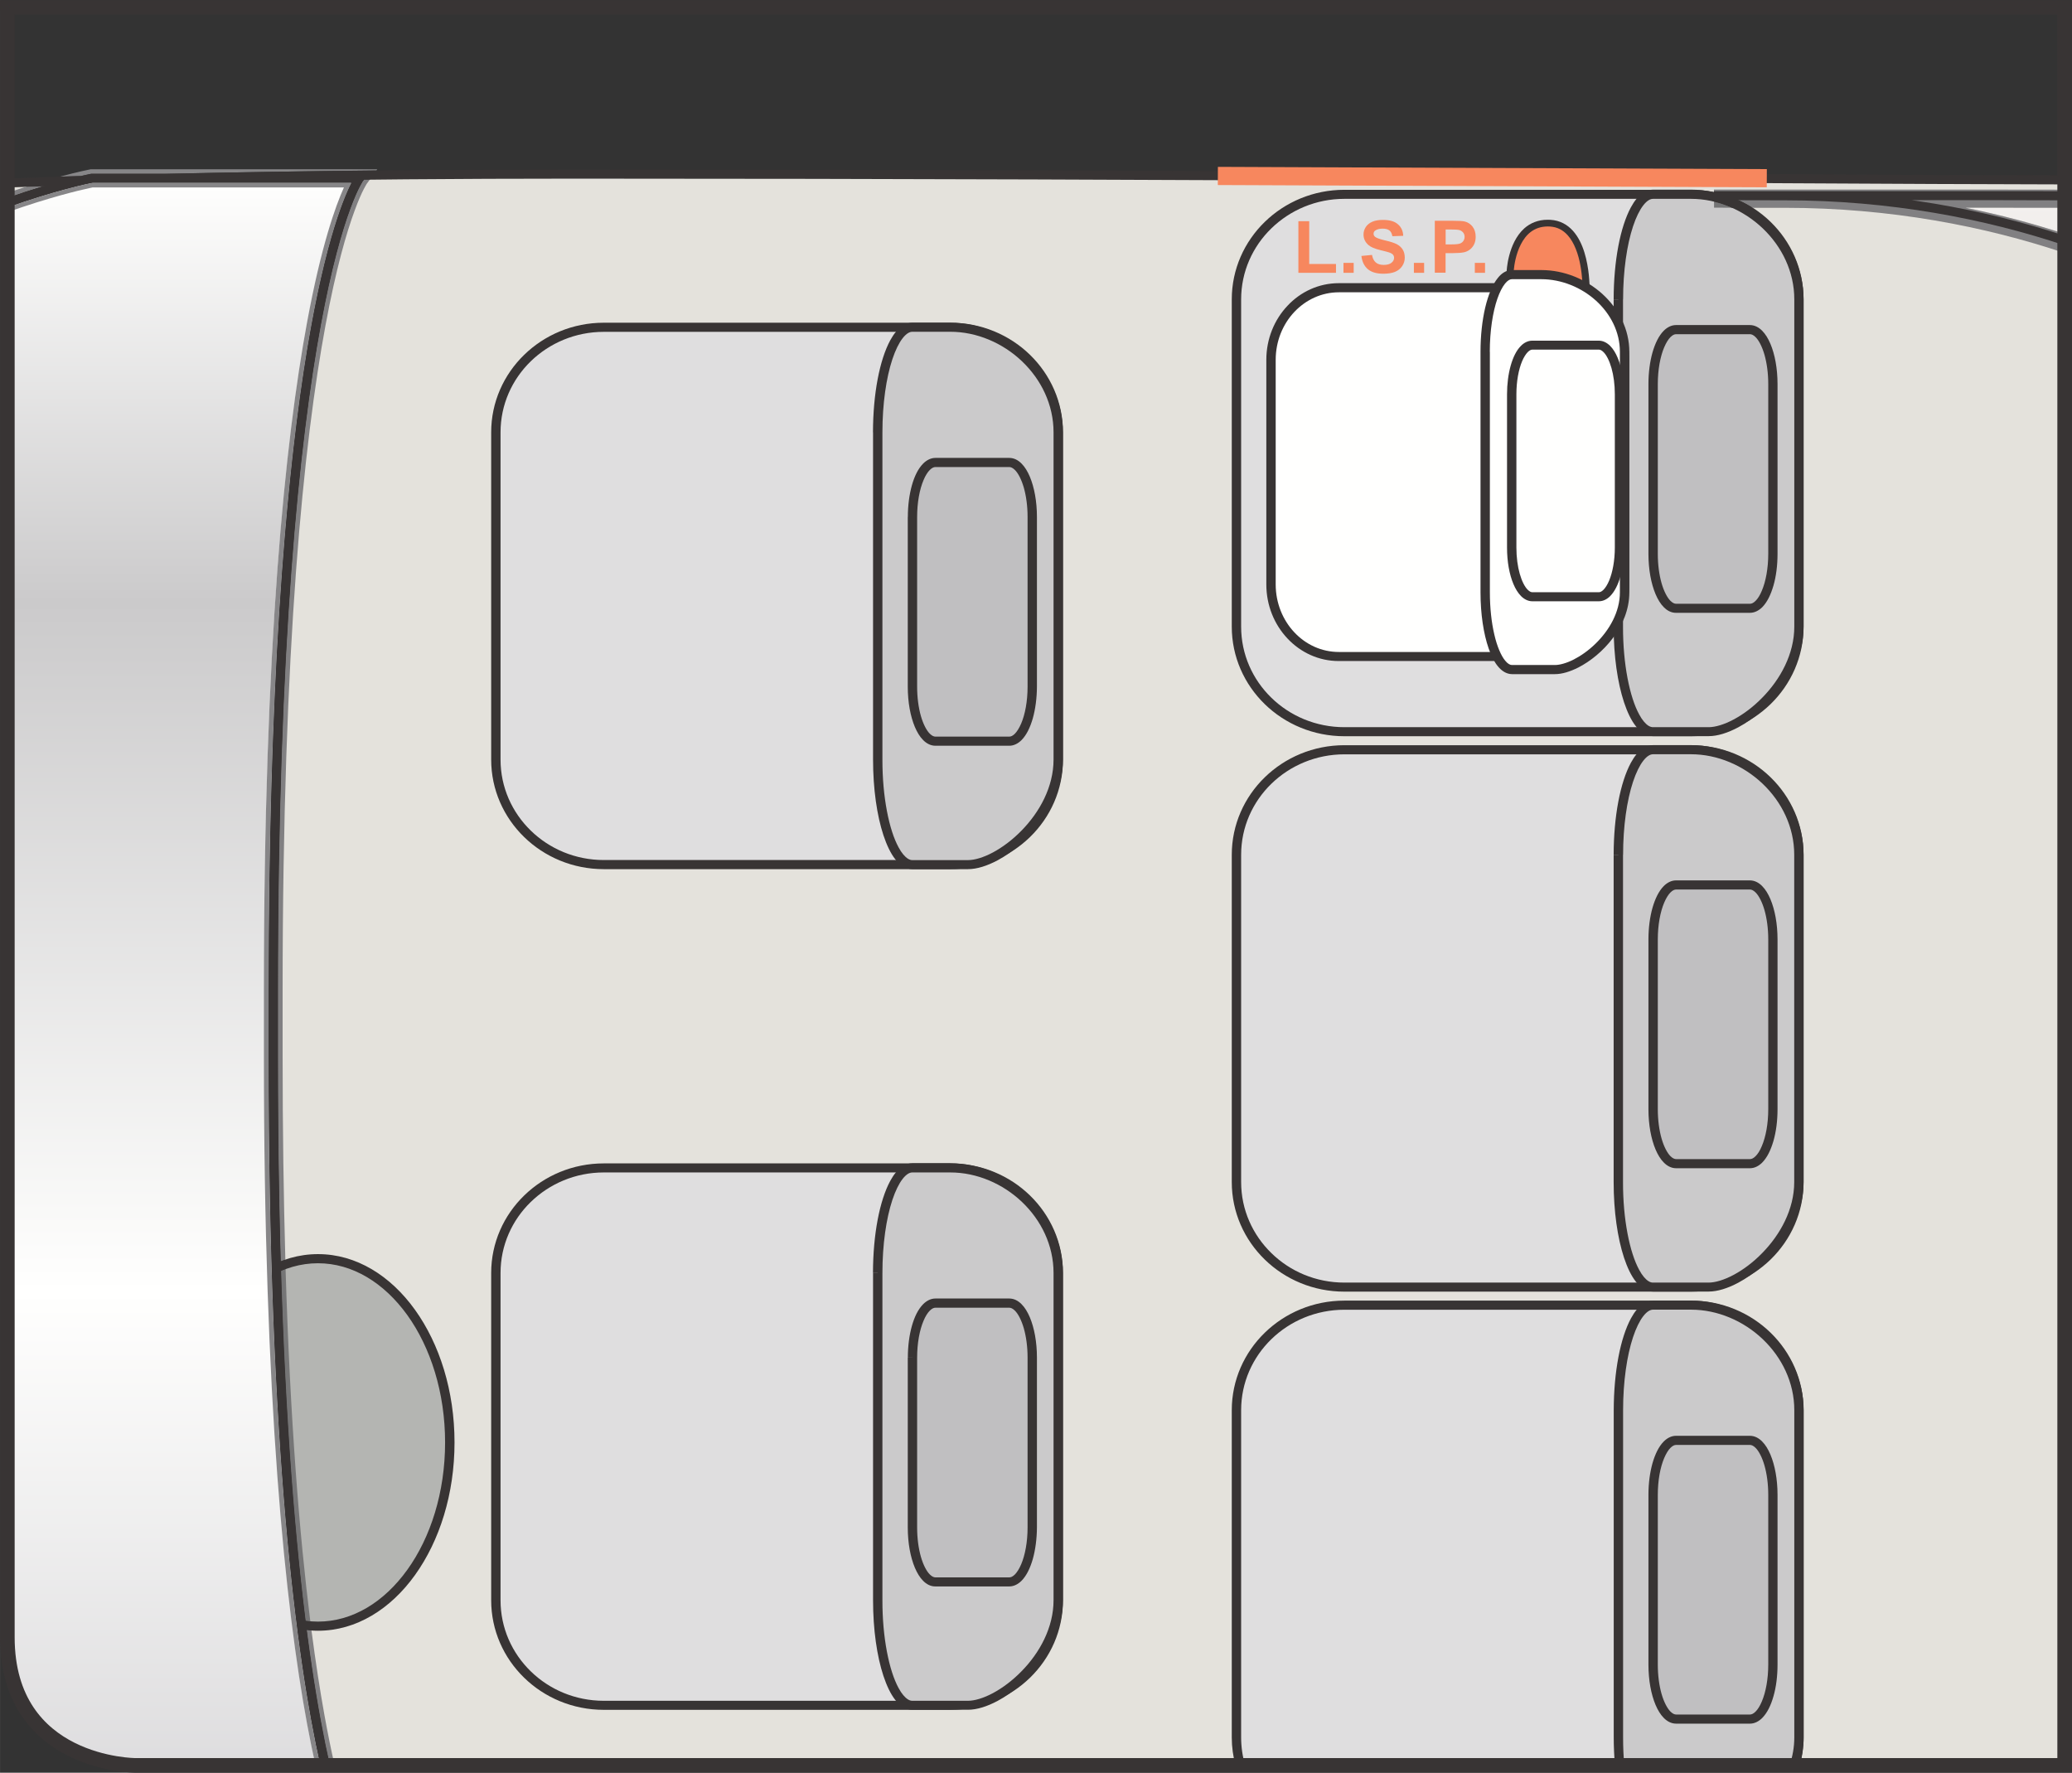 <?xml version="1.0" encoding="UTF-8"?>
<!DOCTYPE svg PUBLIC "-//W3C//DTD SVG 1.1//EN" "http://www.w3.org/Graphics/SVG/1.1/DTD/svg11.dtd">
<!-- Creator: CorelDRAW 2017 -->
<svg xmlns="http://www.w3.org/2000/svg" xml:space="preserve" width="32.337mm" height="27.663mm" version="1.1" style="shape-rendering:geometricPrecision; text-rendering:geometricPrecision; image-rendering:optimizeQuality; fill-rule:evenodd; clip-rule:evenodd"
viewBox="0 0 265.64 227.25"
 xmlns:xlink="http://www.w3.org/1999/xlink">
 <rect x="0" y="0" width="265.64" height="227.25" fill="#333333" stroke="none"/>
 <defs>
  <style type="text/css">
   <![CDATA[
    .str0 {stroke:#383434;stroke-width:1.87;stroke-miterlimit:4}
    .fil14 {fill:none;fill-rule:nonzero}
    .fil5 {fill:#FFFFFE;fill-rule:nonzero}
    .fil2 {fill:#DFDEDF;fill-rule:nonzero}
    .fil3 {fill:#CBCACB;fill-rule:nonzero}
    .fil4 {fill:#C0BFC1;fill-rule:nonzero}
    .fil9 {fill:#878688;fill-rule:nonzero}
    .fil13 {fill:#747475;fill-rule:nonzero}
    .fil1 {fill:#383434;fill-rule:nonzero}
    .fil6 {fill:#F7875E;fill-rule:nonzero}
    .fil10 {fill:#818082;fill-rule:nonzero}
    .fil0 {fill:#E4E2DC;fill-rule:nonzero}
    .fil11 {fill:#757576;fill-rule:nonzero}
    .fil7 {fill:#B4B5B2;fill-rule:nonzero}
    .fil12 {fill:url(#id0)}
    .fil8 {fill:url(#id1)}
   ]]>
  </style>
  <linearGradient id="id0" gradientUnits="userSpaceOnUse" x1="282.15" y1="25.46" x2="282.15" y2="236.21">
   <stop offset="0" style="stop-opacity:1; stop-color:#F4F1EF"/>
   <stop offset="0.251" style="stop-opacity:1; stop-color:#C2C0C0"/>
   <stop offset="0.659" style="stop-opacity:1; stop-color:#F4F1EF"/>
   <stop offset="1" style="stop-opacity:1; stop-color:#CECCCC"/>
  </linearGradient>
  <linearGradient id="id1" gradientUnits="userSpaceOnUse" x1="-11.34" y1="22.87" x2="-11.34" y2="239.43">
   <stop offset="0" style="stop-opacity:1; stop-color:#FFFFFE"/>
   <stop offset="0.251" style="stop-opacity:1; stop-color:#CBCACB"/>
   <stop offset="0.659" style="stop-opacity:1; stop-color:#FFFFFE"/>
   <stop offset="1" style="stop-opacity:1; stop-color:#D7D6D8"/>
  </linearGradient>
 </defs>
 <g id="Слой_x0020_1">
  <path class="fil0" d="M0.94 23.45c18.46,-0.64 42.44,-1.13 72.69,-1.13 83.08,0 149.81,0.66 191.07,0.74l0 203.25 -247.33 0 0 0c0,0 -16.43,0 -16.43,-16.43l0 -186.43z"/>
  <path class="fil1" d="M0.94 24.03c18.46,-0.64 42.44,-1.13 72.69,-1.13 83.08,0 149.81,0.66 191.07,0.74l0 -1.16c-41.25,-0.08 -107.99,-0.74 -191.07,-0.74 -30.24,0 -54.22,0.49 -72.69,1.13l0 1.16z"/>
  <path class="fil2" d="M158.52 180.78c0,-7.44 6.2,-13.47 13.84,-13.47l44.43 0c7.64,0 13.84,6.03 13.84,13.47l0 41.95c0,1.24 -0.17,2.44 -0.5,3.59l-71.12 0c-0.32,-1.14 -0.5,-2.34 -0.5,-3.59l0 -41.95z"/>
  <path class="fil1" d="M158.52 180.78l0.6 0c0,-3.56 1.48,-6.78 3.88,-9.11 2.4,-2.33 5.71,-3.77 9.36,-3.77l44.43 0c3.66,0 6.97,1.44 9.36,3.77 2.4,2.33 3.88,5.55 3.88,9.11l0 41.95c0,1.25 -0.18,2.45 -0.52,3.59l1.24 0c0.31,-1.15 0.48,-2.35 0.48,-3.59l0 -41.95c0,-7.76 -6.46,-14.05 -14.44,-14.05l-44.43 0c-7.97,0 -14.44,6.29 -14.44,14.05l0.6 0zm1.12 45.53c-0.34,-1.14 -0.52,-2.34 -0.52,-3.59l0 -41.95 -0.6 0 -0.6 0 0 41.95c0,1.24 0.17,2.44 0.48,3.59l1.24 0z"/>
  <path class="fil3" d="M207.49 180.78c0,-7.44 1.99,-13.47 4.44,-13.47l4.86 0c7.16,0 13.84,6.03 13.84,13.47l0 41.95c0,1.24 -0.21,2.44 -0.58,3.59l-22.4 0c-0.1,-1.14 -0.16,-2.34 -0.16,-3.59l0 -41.95z"/>
  <path class="fil1" d="M207.49 180.78l0.6 0c-0,-3.67 0.49,-6.99 1.27,-9.35 0.39,-1.18 0.85,-2.11 1.32,-2.71 0.23,-0.3 0.47,-0.52 0.68,-0.65 0.21,-0.13 0.4,-0.18 0.58,-0.18l4.86 0c3.41,-0 6.73,1.44 9.19,3.78 2.46,2.34 4.05,5.56 4.05,9.11l0 41.95c0,1.24 -0.22,2.44 -0.61,3.59l1.26 0c0.35,-1.14 0.55,-2.34 0.55,-3.59l0 -41.95c-0.02,-7.79 -6.94,-14.04 -14.44,-14.05l-4.86 0c-0.44,-0 -0.85,0.14 -1.22,0.37 -0.64,0.4 -1.16,1.06 -1.62,1.9 -1.36,2.52 -2.2,6.84 -2.21,11.79l0.6 0zm0.76 45.53c-0.11,-1.14 -0.16,-2.34 -0.16,-3.59l0 -41.95 -0.6 0 -0.6 0 0 41.95c0,1.24 0.06,2.44 0.16,3.59l1.2 0z"/>
  <path class="fil4" d="M211.94 191.63c0,-3.86 1.32,-6.99 2.95,-6.99l9.46 0c1.63,0 2.95,3.13 2.95,6.99l0 21.76c0,3.86 -1.32,6.99 -2.95,6.99l-9.46 0c-1.63,0 -2.95,-3.13 -2.95,-6.99l0 -21.76z"/>
  <path class="fil1" d="M211.94 191.63l0.6 0c-0,-1.87 0.32,-3.55 0.82,-4.72 0.25,-0.58 0.53,-1.04 0.81,-1.31 0.28,-0.28 0.52,-0.37 0.72,-0.37l9.46 0c0.2,0 0.43,0.09 0.72,0.37 0.42,0.41 0.85,1.23 1.15,2.28 0.3,1.06 0.48,2.35 0.48,3.75l0 21.76c0,1.86 -0.32,3.55 -0.82,4.72 -0.24,0.58 -0.53,1.04 -0.81,1.31 -0.28,0.28 -0.52,0.37 -0.72,0.37l-9.46 0c-0.2,-0 -0.43,-0.09 -0.72,-0.37 -0.42,-0.42 -0.85,-1.23 -1.15,-2.28 -0.3,-1.06 -0.48,-2.35 -0.48,-3.75l0 -21.76 -0.6 0 -0.6 0 0 21.76c0,2 0.34,3.8 0.91,5.16 0.29,0.68 0.63,1.25 1.06,1.68 0.42,0.43 0.96,0.73 1.58,0.73l9.46 0c0.61,0 1.15,-0.3 1.58,-0.73 0.64,-0.65 1.11,-1.61 1.44,-2.78 0.34,-1.17 0.52,-2.57 0.52,-4.06l0 -21.76c-0,-2 -0.34,-3.8 -0.91,-5.16 -0.29,-0.68 -0.63,-1.25 -1.06,-1.68 -0.42,-0.43 -0.96,-0.73 -1.58,-0.73l-9.46 0c-0.61,0 -1.15,0.3 -1.58,0.73 -0.64,0.65 -1.1,1.61 -1.44,2.78 -0.33,1.18 -0.52,2.57 -0.52,4.06l0.6 0z"/>
  <path class="fil2" d="M158.52 109.58c0,-7.44 6.2,-13.47 13.84,-13.47l44.43 0c7.64,0 13.84,6.03 13.84,13.47l0 41.95c0,7.44 -6.2,13.47 -13.84,13.47l-44.43 0c-7.64,0 -13.84,-6.03 -13.84,-13.47l0 -41.95z"/>
  <path class="fil1" d="M158.52 109.58l0.6 0c0,-3.56 1.48,-6.78 3.88,-9.11 2.4,-2.33 5.71,-3.77 9.36,-3.77l44.43 0c3.66,0 6.97,1.44 9.36,3.77 2.4,2.33 3.88,5.55 3.88,9.11l0 41.95c0,3.56 -1.48,6.78 -3.88,9.11 -2.4,2.33 -5.71,3.78 -9.36,3.78l-44.43 0c-3.66,0 -6.97,-1.44 -9.36,-3.78 -2.4,-2.33 -3.88,-5.55 -3.88,-9.11l0 -41.95 -0.6 0 -0.6 0 0 41.95c0,7.76 6.46,14.05 14.44,14.05l44.43 0c7.97,0 14.44,-6.29 14.44,-14.05l0 -41.95c0,-7.76 -6.46,-14.05 -14.44,-14.05l-44.43 0c-7.97,0 -14.44,6.29 -14.44,14.05l0.6 0z"/>
  <path class="fil3" d="M207.49 109.58c0,-7.44 1.99,-13.47 4.44,-13.47l4.86 0c7.16,0 13.84,6.03 13.84,13.47l0 41.95c0,7.44 -7.57,13.47 -11.57,13.47l-7.13 0c-2.45,0 -4.44,-6.03 -4.44,-13.47l0 -41.95z"/>
  <path class="fil1" d="M207.49 109.58l0.6 0c-0,-3.67 0.49,-6.99 1.27,-9.35 0.39,-1.18 0.85,-2.11 1.32,-2.71 0.23,-0.3 0.47,-0.52 0.68,-0.65 0.21,-0.13 0.4,-0.18 0.57,-0.18l4.86 0c3.41,-0 6.73,1.44 9.19,3.78 2.46,2.34 4.05,5.56 4.05,9.11l0 41.95c0,3.52 -1.8,6.76 -4.12,9.12 -1.15,1.18 -2.43,2.13 -3.65,2.78 -1.21,0.65 -2.36,0.99 -3.21,0.99l-7.13 0c-0.18,-0 -0.36,-0.05 -0.57,-0.18 -0.37,-0.23 -0.81,-0.72 -1.2,-1.46 -1.21,-2.21 -2.08,-6.44 -2.07,-11.25l0 -41.95 -0.6 0 -0.6 0 0 41.95c0,3.77 0.5,7.18 1.33,9.7 0.42,1.26 0.91,2.3 1.51,3.06 0.3,0.38 0.62,0.7 0.99,0.92 0.36,0.23 0.78,0.37 1.22,0.36l7.13 0c1.15,-0 2.45,-0.42 3.79,-1.13 2,-1.07 4.07,-2.83 5.67,-5.06 1.59,-2.22 2.71,-4.93 2.71,-7.86l0 -41.95c-0.02,-7.79 -6.94,-14.04 -14.44,-14.05l-4.86 0c-0.44,-0 -0.85,0.14 -1.22,0.36 -0.64,0.4 -1.16,1.06 -1.62,1.9 -1.36,2.52 -2.2,6.84 -2.21,11.79l0.6 0z"/>
  <path class="fil4" d="M211.94 120.43c0,-3.86 1.32,-6.99 2.95,-6.99l9.46 0c1.63,0 2.95,3.13 2.95,6.99l0 21.76c0,3.86 -1.32,6.99 -2.95,6.99l-9.46 0c-1.63,0 -2.95,-3.13 -2.95,-6.99l0 -21.76z"/>
  <path class="fil1" d="M211.94 120.43l0.6 0c-0,-1.86 0.32,-3.55 0.82,-4.72 0.25,-0.58 0.53,-1.04 0.81,-1.31 0.28,-0.28 0.52,-0.37 0.72,-0.37l9.46 0c0.2,0 0.43,0.09 0.72,0.37 0.42,0.41 0.85,1.23 1.15,2.28 0.3,1.06 0.48,2.35 0.48,3.75l0 21.76c0,1.87 -0.32,3.55 -0.82,4.72 -0.24,0.59 -0.53,1.04 -0.81,1.31 -0.28,0.28 -0.52,0.37 -0.72,0.37l-9.46 0c-0.2,0 -0.43,-0.09 -0.72,-0.37 -0.42,-0.41 -0.85,-1.23 -1.15,-2.28 -0.3,-1.06 -0.48,-2.35 -0.48,-3.75l0 -21.76 -0.6 0 -0.6 0 0 21.76c0,2 0.34,3.8 0.91,5.16 0.29,0.68 0.63,1.25 1.06,1.68 0.42,0.43 0.96,0.73 1.58,0.73l9.46 0c0.61,0 1.15,-0.3 1.58,-0.73 0.64,-0.65 1.1,-1.61 1.44,-2.78 0.34,-1.18 0.52,-2.57 0.52,-4.06l0 -21.76c-0,-2 -0.34,-3.8 -0.91,-5.16 -0.29,-0.68 -0.63,-1.25 -1.06,-1.68 -0.42,-0.43 -0.96,-0.73 -1.58,-0.73l-9.46 0c-0.61,0 -1.15,0.3 -1.58,0.73 -0.64,0.65 -1.1,1.61 -1.44,2.78 -0.33,1.17 -0.52,2.57 -0.52,4.06l0.6 0z"/>
  <path class="fil2" d="M158.52 38.38c0,-7.44 6.2,-13.47 13.84,-13.47l44.43 0c7.64,0 13.84,6.03 13.84,13.47l0 41.95c0,7.44 -6.2,13.47 -13.84,13.47l-44.43 0c-7.64,0 -13.84,-6.03 -13.84,-13.47l0 -41.95z"/>
  <path class="fil1" d="M158.52 38.38l0.6 0c0,-3.56 1.48,-6.78 3.88,-9.11 2.4,-2.33 5.71,-3.78 9.36,-3.78l44.43 0c3.66,0 6.97,1.44 9.36,3.78 2.4,2.34 3.88,5.55 3.88,9.11l0 41.95c0,3.56 -1.48,6.78 -3.88,9.12 -2.4,2.33 -5.71,3.77 -9.36,3.77l-44.43 0c-3.66,0 -6.97,-1.44 -9.36,-3.77 -2.4,-2.33 -3.88,-5.55 -3.88,-9.12l0 -41.95 -0.6 0 -0.6 0 0 41.95c0,7.76 6.46,14.05 14.44,14.05l44.43 0c7.97,0 14.44,-6.29 14.44,-14.05l0 -41.95c0,-7.76 -6.46,-14.05 -14.44,-14.05l-44.43 0c-7.97,0 -14.44,6.29 -14.44,14.05l0.6 0z"/>
  <path class="fil3" d="M207.49 38.38c0,-7.44 1.99,-13.47 4.44,-13.47l4.86 0c7.16,0 13.84,6.03 13.84,13.47l0 41.95c0,7.44 -7.57,13.47 -11.57,13.47l-7.13 0c-2.45,0 -4.44,-6.03 -4.44,-13.47l0 -41.95z"/>
  <path class="fil1" d="M207.49 38.38l0.6 0c-0,-3.67 0.49,-6.99 1.27,-9.35 0.39,-1.18 0.85,-2.11 1.32,-2.71 0.23,-0.3 0.47,-0.52 0.68,-0.65 0.21,-0.13 0.4,-0.18 0.58,-0.18l4.86 0c3.41,-0 6.73,1.44 9.19,3.78 2.46,2.34 4.05,5.56 4.05,9.11l0 41.95c0,3.52 -1.8,6.77 -4.12,9.12 -1.15,1.18 -2.43,2.13 -3.65,2.78 -1.21,0.65 -2.36,0.99 -3.21,0.99l-7.13 0c-0.18,0 -0.36,-0.05 -0.58,-0.18 -0.37,-0.23 -0.81,-0.72 -1.2,-1.46 -1.21,-2.21 -2.08,-6.44 -2.07,-11.25l0 -41.95 -0.6 0 -0.6 0 0 41.95c0,3.77 0.5,7.19 1.33,9.7 0.42,1.26 0.91,2.3 1.51,3.06 0.3,0.38 0.62,0.7 0.99,0.92 0.36,0.23 0.78,0.37 1.22,0.36l7.13 0c1.15,-0 2.45,-0.42 3.79,-1.13 2,-1.07 4.07,-2.83 5.67,-5.06 1.59,-2.23 2.71,-4.93 2.71,-7.87l0 -41.95c-0.02,-7.79 -6.94,-14.04 -14.44,-14.05l-4.86 0c-0.44,-0 -0.85,0.14 -1.22,0.37 -0.64,0.4 -1.16,1.05 -1.62,1.9 -1.36,2.52 -2.2,6.84 -2.21,11.79l0.6 0z"/>
  <path class="fil4" d="M211.94 49.24c0,-3.86 1.32,-6.99 2.95,-6.99l9.46 0c1.63,0 2.95,3.13 2.95,6.99l0 21.76c0,3.86 -1.32,6.99 -2.95,6.99l-9.46 0c-1.63,0 -2.95,-3.13 -2.95,-6.99l0 -21.76z"/>
  <path class="fil1" d="M211.94 49.24l0.6 0c-0,-1.87 0.32,-3.55 0.82,-4.72 0.25,-0.58 0.53,-1.04 0.81,-1.31 0.28,-0.28 0.52,-0.37 0.72,-0.37l9.46 0c0.2,0 0.43,0.09 0.72,0.37 0.42,0.41 0.85,1.23 1.15,2.28 0.3,1.06 0.48,2.35 0.48,3.75l0 21.76c0,1.86 -0.32,3.55 -0.82,4.72 -0.24,0.59 -0.53,1.04 -0.81,1.31 -0.28,0.28 -0.52,0.37 -0.72,0.37l-9.46 0c-0.2,0 -0.43,-0.09 -0.72,-0.37 -0.42,-0.41 -0.85,-1.23 -1.15,-2.28 -0.3,-1.06 -0.48,-2.35 -0.48,-3.75l0 -21.76 -0.6 0 -0.6 0 0 21.76c0,2 0.34,3.8 0.91,5.16 0.29,0.68 0.63,1.25 1.06,1.68 0.42,0.43 0.96,0.73 1.58,0.72l9.46 0c0.61,0 1.15,-0.3 1.58,-0.72 0.64,-0.65 1.1,-1.61 1.44,-2.78 0.34,-1.18 0.52,-2.57 0.52,-4.06l0 -21.76c-0,-2 -0.34,-3.81 -0.91,-5.16 -0.29,-0.68 -0.63,-1.25 -1.06,-1.68 -0.42,-0.43 -0.96,-0.73 -1.58,-0.73l-9.46 0c-0.61,-0 -1.15,0.3 -1.58,0.73 -0.64,0.65 -1.1,1.61 -1.44,2.78 -0.33,1.17 -0.52,2.57 -0.52,4.06l0.6 0z"/>
  <path class="fil5" d="M162.95 46.13c0,-5.11 3.89,-9.24 8.7,-9.24l27.93 0c4.8,0 8.7,4.14 8.7,9.24l0 28.79c0,5.11 -3.89,9.24 -8.7,9.24l-27.93 0c-4.8,0 -8.7,-4.14 -8.7,-9.24l0 -28.79z"/>
  <path class="fil1" d="M162.95 46.13l0.6 0c0,-2.41 0.92,-4.58 2.39,-6.14 1.47,-1.56 3.49,-2.52 5.71,-2.52l27.93 0c2.22,0 4.24,0.95 5.71,2.52 1.47,1.56 2.39,3.74 2.39,6.14l0 28.79c0,2.41 -0.92,4.58 -2.39,6.14 -1.47,1.56 -3.49,2.52 -5.71,2.52l-27.93 0c-2.22,0 -4.24,-0.95 -5.71,-2.52 -1.47,-1.56 -2.39,-3.74 -2.39,-6.14l0 -28.79 -0.6 0 -0.6 0 0 28.79c0,2.7 1.03,5.15 2.71,6.93 1.67,1.78 4.01,2.9 6.59,2.89l27.93 0c2.58,0 4.92,-1.11 6.59,-2.89 1.68,-1.78 2.7,-4.23 2.7,-6.93l0 -28.79c0,-2.7 -1.03,-5.15 -2.7,-6.93 -1.67,-1.78 -4.01,-2.9 -6.59,-2.9l-27.93 0c-2.58,-0 -4.92,1.11 -6.59,2.9 -1.68,1.78 -2.71,4.23 -2.71,6.93l0.6 0z"/>
  <path class="fil6" d="M203.36 37.34c0,0 0.25,-8.43 -4.61,-8.73 -4.87,-0.3 -5.13,6.22 -5.13,6.22l9.74 2.51z"/>
  <path class="fil1" d="M203.8 37.36c0,-0 0,-0.08 0,-0.22 -0,-0.68 -0.05,-2.77 -0.67,-4.78 -0.31,-1 -0.77,-1.99 -1.47,-2.77 -0.7,-0.78 -1.66,-1.34 -2.89,-1.41 -0.12,-0.01 -0.23,-0.01 -0.35,-0.01 -1.25,-0 -2.24,0.44 -2.98,1.09 -1.1,0.98 -1.65,2.37 -1.95,3.5 -0.3,1.14 -0.33,2.04 -0.33,2.06l0.9 0.03c0,0 0,-0.08 0.02,-0.25 0.05,-0.57 0.25,-2.02 0.9,-3.27 0.32,-0.63 0.75,-1.21 1.3,-1.62 0.56,-0.41 1.24,-0.67 2.14,-0.68l0.29 0.01c0.98,0.06 1.69,0.47 2.27,1.11 0.87,0.96 1.38,2.46 1.63,3.85 0.26,1.39 0.29,2.65 0.29,3.12 0,0.13 -0,0.2 -0,0.2l0.9 0.03z"/>
  <path class="fil5" d="M190.4 45.11c0,-5.47 1.54,-9.9 3.43,-9.9l3.76 0c5.53,0 10.69,4.43 10.69,9.9l0 30.83c0,5.47 -5.85,9.9 -8.94,9.9l-5.51 0c-1.9,0 -3.43,-4.43 -3.43,-9.9l0 -30.83z"/>
  <path class="fil1" d="M190.4 45.11l0.6 0c-0,-2.68 0.38,-5.11 0.97,-6.81 0.29,-0.85 0.65,-1.53 0.99,-1.95 0.35,-0.43 0.65,-0.56 0.87,-0.56l3.76 0c2.6,-0 5.14,1.05 7.01,2.74 1.88,1.7 3.08,4.02 3.08,6.57l0 30.83c0,2.53 -1.36,4.87 -3.13,6.59 -0.88,0.86 -1.86,1.55 -2.78,2.02 -0.92,0.47 -1.8,0.71 -2.42,0.71l-5.51 0c-0.22,0 -0.52,-0.13 -0.87,-0.56 -0.52,-0.63 -1.04,-1.82 -1.39,-3.35 -0.36,-1.53 -0.57,-3.4 -0.57,-5.41l0 -30.83 -0.6 0 -0.6 0 0 30.83c0,2.79 0.39,5.31 1.04,7.19 0.33,0.94 0.71,1.72 1.19,2.3 0.47,0.57 1.07,0.99 1.8,1l5.51 0c0.92,-0 1.93,-0.32 2.98,-0.84 1.56,-0.8 3.18,-2.1 4.43,-3.76 1.25,-1.65 2.13,-3.68 2.13,-5.88l0 -30.83c0,-2.92 -1.38,-5.54 -3.46,-7.43 -2.09,-1.89 -4.9,-3.06 -7.83,-3.06l-3.76 0c-0.73,0 -1.34,0.42 -1.8,1 -0.71,0.87 -1.24,2.19 -1.63,3.82 -0.38,1.63 -0.6,3.57 -0.6,5.66l0.6 0z"/>
  <path class="fil5" d="M193.81 50.55c0,-3.49 1.19,-6.31 2.65,-6.31l8.52 0c1.46,0 2.65,2.82 2.65,6.31l0 19.64c0,3.49 -1.19,6.31 -2.65,6.31l-8.52 0c-1.47,0 -2.65,-2.82 -2.65,-6.31l0 -19.64z"/>
  <path class="fil1" d="M193.81 50.55l0.6 0c-0,-1.68 0.29,-3.19 0.73,-4.24 0.22,-0.52 0.48,-0.92 0.72,-1.17 0.25,-0.25 0.44,-0.32 0.6,-0.32l8.52 0c0.16,0 0.35,0.07 0.6,0.32 0.37,0.36 0.75,1.09 1.02,2.04 0.27,0.95 0.43,2.11 0.43,3.37l0 19.64c0,1.68 -0.29,3.19 -0.73,4.24 -0.22,0.52 -0.48,0.93 -0.72,1.17 -0.25,0.25 -0.44,0.32 -0.6,0.32l-8.52 0c-0.16,0 -0.35,-0.07 -0.6,-0.32 -0.37,-0.36 -0.75,-1.09 -1.02,-2.04 -0.27,-0.95 -0.43,-2.11 -0.43,-3.37l0 -19.64 -0.6 0 -0.6 0 0 19.64c0,1.81 0.3,3.45 0.82,4.68 0.26,0.62 0.58,1.14 0.97,1.54 0.39,0.39 0.89,0.67 1.46,0.67l8.52 0c0.57,0 1.08,-0.28 1.46,-0.67 0.58,-0.59 1.01,-1.47 1.31,-2.53 0.3,-1.07 0.47,-2.33 0.47,-3.68l0 -19.64c-0,-1.81 -0.3,-3.44 -0.82,-4.68 -0.26,-0.62 -0.57,-1.14 -0.97,-1.54 -0.39,-0.39 -0.89,-0.67 -1.46,-0.67l-8.52 0c-0.57,-0 -1.08,0.28 -1.46,0.67 -0.59,0.59 -1.01,1.47 -1.31,2.53 -0.3,1.07 -0.47,2.33 -0.47,3.68l0.6 0z"/>
  <path class="fil2" d="M63.57 55.42c0,-7.44 6.2,-13.47 13.84,-13.47l44.43 0c7.65,0 13.84,6.03 13.84,13.47l0 41.95c0,7.44 -6.2,13.47 -13.84,13.47l-44.43 0c-7.64,0 -13.84,-6.03 -13.84,-13.47l0 -41.95z"/>
  <path class="fil1" d="M63.57 55.42l0.6 0c0,-3.56 1.48,-6.78 3.88,-9.11 2.4,-2.33 5.71,-3.77 9.36,-3.77l44.43 0c3.66,0 6.97,1.44 9.36,3.77 2.4,2.33 3.88,5.55 3.88,9.11l0 41.95c-0,3.56 -1.48,6.78 -3.88,9.11 -2.4,2.33 -5.71,3.77 -9.36,3.77l-44.43 0c-3.66,0 -6.97,-1.44 -9.36,-3.77 -2.4,-2.33 -3.88,-5.55 -3.88,-9.11l0 -41.95 -0.6 0 -0.6 0 0 41.95c0,7.76 6.46,14.05 14.44,14.05l44.43 0c7.98,0 14.44,-6.29 14.44,-14.05l0 -41.95c-0,-7.76 -6.46,-14.05 -14.44,-14.05l-44.43 0c-7.97,0 -14.44,6.29 -14.44,14.05l0.6 0z"/>
  <path class="fil3" d="M112.53 55.42c0,-7.44 1.99,-13.47 4.44,-13.47l4.86 0c7.16,0 13.84,6.03 13.84,13.47l0 41.95c0,7.44 -7.57,13.47 -11.57,13.47l-7.13 0c-2.45,0 -4.44,-6.03 -4.44,-13.47l0 -41.95z"/>
  <path class="fil1" d="M112.53 55.42l0.6 0c-0,-3.67 0.49,-6.99 1.27,-9.35 0.39,-1.18 0.85,-2.11 1.32,-2.71 0.23,-0.3 0.47,-0.52 0.68,-0.65 0.21,-0.13 0.39,-0.18 0.57,-0.18l4.86 0c3.41,-0 6.73,1.44 9.19,3.78 2.46,2.34 4.05,5.56 4.05,9.11l0 41.95c0,3.52 -1.8,6.76 -4.12,9.12 -1.15,1.18 -2.43,2.13 -3.64,2.78 -1.21,0.65 -2.36,0.99 -3.21,0.99l-7.13 0c-0.18,-0 -0.36,-0.05 -0.57,-0.18 -0.37,-0.23 -0.81,-0.72 -1.2,-1.46 -1.21,-2.21 -2.08,-6.44 -2.07,-11.25l0 -41.95 -0.6 0 -0.6 0 0 41.95c0,3.77 0.5,7.19 1.33,9.7 0.42,1.26 0.91,2.3 1.5,3.06 0.3,0.38 0.62,0.69 0.99,0.92 0.37,0.23 0.78,0.37 1.22,0.37l7.13 0c1.15,-0 2.45,-0.42 3.79,-1.13 2,-1.07 4.07,-2.83 5.67,-5.06 1.6,-2.22 2.71,-4.93 2.71,-7.86l0 -41.95c-0.02,-7.79 -6.93,-14.04 -14.44,-14.05l-4.86 0c-0.43,-0 -0.85,0.14 -1.22,0.36 -0.64,0.4 -1.16,1.06 -1.62,1.9 -1.36,2.52 -2.2,6.84 -2.21,11.79l0.6 0z"/>
  <path class="fil4" d="M116.98 66.27c0,-3.86 1.32,-6.99 2.95,-6.99l9.46 0c1.63,0 2.95,3.13 2.95,6.99l0 21.76c0,3.86 -1.32,6.99 -2.95,6.99l-9.46 0c-1.63,0 -2.95,-3.13 -2.95,-6.99l0 -21.76z"/>
  <path class="fil1" d="M116.98 66.27l0.6 0c-0,-1.86 0.32,-3.55 0.82,-4.72 0.24,-0.58 0.53,-1.04 0.81,-1.31 0.28,-0.28 0.52,-0.37 0.72,-0.37l9.46 0c0.2,0 0.43,0.09 0.72,0.37 0.42,0.41 0.85,1.23 1.15,2.28 0.3,1.06 0.48,2.35 0.48,3.75l0 21.76c0,1.87 -0.32,3.55 -0.82,4.72 -0.25,0.58 -0.54,1.04 -0.81,1.31 -0.28,0.28 -0.52,0.37 -0.72,0.37l-9.46 0c-0.2,0 -0.43,-0.09 -0.72,-0.37 -0.42,-0.41 -0.85,-1.23 -1.15,-2.28 -0.3,-1.06 -0.48,-2.35 -0.48,-3.75l0 -21.76 -0.6 0 -0.6 0 0 21.76c0,2 0.34,3.8 0.91,5.16 0.29,0.68 0.63,1.25 1.06,1.68 0.42,0.43 0.96,0.73 1.58,0.73l9.46 0c0.61,0 1.15,-0.3 1.58,-0.73 0.64,-0.65 1.1,-1.61 1.44,-2.78 0.33,-1.17 0.52,-2.57 0.53,-4.06l0 -21.76c-0,-2 -0.34,-3.8 -0.91,-5.16 -0.29,-0.68 -0.63,-1.25 -1.06,-1.68 -0.42,-0.43 -0.96,-0.73 -1.58,-0.73l-9.46 0c-0.61,0 -1.15,0.3 -1.58,0.73 -0.64,0.65 -1.11,1.61 -1.44,2.78 -0.33,1.18 -0.52,2.57 -0.52,4.06l0.6 0z"/>
  <path class="fil2" d="M63.57 163.19c0,-7.44 6.2,-13.47 13.84,-13.47l44.43 0c7.65,0 13.84,6.03 13.84,13.47l0 41.95c0,7.44 -6.2,13.47 -13.84,13.47l-44.43 0c-7.64,0 -13.84,-6.03 -13.84,-13.47l0 -41.95z"/>
  <path class="fil1" d="M63.57 163.19l0.6 0c0,-3.56 1.48,-6.78 3.88,-9.11 2.4,-2.33 5.71,-3.78 9.36,-3.78l44.43 0c3.66,0 6.97,1.44 9.36,3.78 2.4,2.33 3.88,5.55 3.88,9.11l0 41.95c-0,3.56 -1.48,6.78 -3.88,9.12 -2.4,2.33 -5.71,3.77 -9.36,3.77l-44.43 0c-3.66,0 -6.97,-1.44 -9.36,-3.77 -2.4,-2.33 -3.88,-5.55 -3.88,-9.12l0 -41.95 -0.6 0 -0.6 0 0 41.95c0,7.76 6.46,14.05 14.44,14.05l44.43 0c7.98,0 14.44,-6.29 14.44,-14.05l0 -41.95c-0,-7.76 -6.46,-14.05 -14.44,-14.05l-44.43 0c-7.97,0 -14.44,6.29 -14.44,14.05l0.6 0z"/>
  <path class="fil3" d="M112.53 163.19c0,-7.44 1.99,-13.47 4.44,-13.47l4.86 0c7.16,0 13.84,6.03 13.84,13.47l0 41.95c0,7.44 -7.57,13.47 -11.57,13.47l-7.13 0c-2.45,0 -4.44,-6.03 -4.44,-13.47l0 -41.95z"/>
  <path class="fil1" d="M112.53 163.19l0.6 0c-0,-3.67 0.49,-6.99 1.27,-9.35 0.39,-1.18 0.85,-2.11 1.32,-2.71 0.23,-0.3 0.47,-0.52 0.68,-0.65 0.21,-0.13 0.39,-0.18 0.57,-0.18l4.86 0c3.41,-0 6.73,1.44 9.19,3.78 2.46,2.34 4.05,5.56 4.05,9.11l0 41.95c0,3.52 -1.8,6.77 -4.12,9.12 -1.15,1.18 -2.43,2.13 -3.64,2.78 -1.21,0.65 -2.36,0.99 -3.21,0.99l-7.13 0c-0.18,-0 -0.36,-0.05 -0.57,-0.18 -0.37,-0.23 -0.81,-0.72 -1.2,-1.46 -1.21,-2.21 -2.08,-6.44 -2.07,-11.25l0 -41.95 -0.6 0 -0.6 0 0 41.95c0,3.77 0.5,7.19 1.33,9.7 0.42,1.26 0.91,2.3 1.5,3.06 0.3,0.38 0.62,0.7 0.99,0.92 0.37,0.23 0.78,0.37 1.22,0.36l7.13 0c1.15,-0 2.45,-0.42 3.79,-1.13 2,-1.07 4.07,-2.83 5.67,-5.06 1.6,-2.23 2.71,-4.93 2.71,-7.87l0 -41.95c-0.02,-7.79 -6.93,-14.04 -14.44,-14.05l-4.86 0c-0.43,-0 -0.85,0.14 -1.22,0.37 -0.64,0.4 -1.16,1.05 -1.62,1.9 -1.36,2.52 -2.2,6.84 -2.21,11.79l0.6 0z"/>
  <path class="fil4" d="M116.98 174.04c0,-3.86 1.32,-6.99 2.95,-6.99l9.46 0c1.63,0 2.95,3.13 2.95,6.99l0 21.77c0,3.86 -1.32,6.99 -2.95,6.99l-9.46 0c-1.63,0 -2.95,-3.13 -2.95,-6.99l0 -21.77z"/>
  <path class="fil1" d="M116.98 174.04l0.6 0c-0,-1.86 0.32,-3.55 0.82,-4.72 0.24,-0.58 0.53,-1.04 0.81,-1.31 0.28,-0.28 0.52,-0.37 0.72,-0.37l9.46 0c0.2,0 0.43,0.09 0.72,0.37 0.42,0.41 0.85,1.23 1.15,2.28 0.3,1.06 0.48,2.35 0.48,3.75l0 21.77c0,1.86 -0.32,3.55 -0.82,4.72 -0.25,0.59 -0.54,1.04 -0.81,1.31 -0.28,0.28 -0.52,0.37 -0.72,0.37l-9.46 0c-0.2,0 -0.43,-0.09 -0.72,-0.37 -0.42,-0.41 -0.85,-1.23 -1.15,-2.28 -0.3,-1.06 -0.48,-2.35 -0.48,-3.75l0 -21.77 -0.6 0 -0.6 0 0 21.77c0,1.99 0.34,3.8 0.91,5.16 0.29,0.68 0.63,1.25 1.06,1.68 0.42,0.43 0.96,0.73 1.58,0.72l9.46 0c0.61,0 1.15,-0.3 1.58,-0.73 0.64,-0.65 1.1,-1.61 1.44,-2.78 0.33,-1.18 0.52,-2.57 0.53,-4.06l0 -21.77c-0,-2 -0.34,-3.8 -0.91,-5.16 -0.29,-0.68 -0.63,-1.25 -1.06,-1.68 -0.42,-0.43 -0.96,-0.73 -1.58,-0.73l-9.46 0c-0.61,-0 -1.15,0.3 -1.58,0.73 -0.64,0.65 -1.11,1.61 -1.44,2.78 -0.33,1.17 -0.52,2.57 -0.52,4.06l0.6 0z"/>
  <path class="fil7" d="M23.87 184.91c0,-13.01 7.57,-23.55 16.89,-23.55 9.33,0 16.9,10.55 16.9,23.55 0,13.01 -7.56,23.55 -16.9,23.55 -9.33,0 -16.89,-10.55 -16.89,-23.55z"/>
  <path class="fil1" d="M23.87 184.91l0.6 0c-0,-6.39 1.86,-12.17 4.84,-16.32 2.98,-4.15 7.03,-6.65 11.45,-6.65 4.42,-0 8.47,2.5 11.46,6.65 2.98,4.15 4.84,9.93 4.84,16.32 0,6.4 -1.86,12.18 -4.84,16.32 -2.98,4.15 -7.04,6.65 -11.46,6.65 -4.42,0 -8.47,-2.5 -11.45,-6.65 -2.98,-4.15 -4.84,-9.93 -4.84,-16.32l-0.6 0 -0.6 0c0,6.62 1.92,12.61 5.06,16.99 3.13,4.37 7.53,7.15 12.44,7.15 4.91,-0 9.31,-2.78 12.44,-7.15 3.14,-4.38 5.06,-10.37 5.06,-16.99 -0,-6.61 -1.92,-12.61 -5.06,-16.99 -3.13,-4.37 -7.53,-7.15 -12.44,-7.15 -4.91,0 -9.3,2.78 -12.44,7.15 -3.14,4.38 -5.05,10.38 -5.06,16.99l0.6 0z"/>
  <path class="fil5" d="M11.75 22.87c0,0 -4.26,0.8 -10.81,3.12l0 183.9c0,16.43 16.43,16.43 16.43,16.43l0 0 24.31 0c-3.08,-13.62 -6.65,-40.33 -6.65,-90.98l0 -8.37c0,-88.99 11.02,-104.1 11.02,-104.1l-34.3 0z"/>
  <path class="fil1" d="M11.75 22.87l-0.11 -0.57c-0.02,0 -4.22,0.79 -10.7,3.07l0 1.24c3.07,-1.09 5.64,-1.85 7.51,-2.35 1.09,-0.29 1.95,-0.49 2.53,-0.63 0.29,-0.07 0.51,-0.11 0.66,-0.14 0.15,-0.03 0.22,-0.04 0.22,-0.04l-0.11 -0.57 0 0.58 0 -0.58zm30.54 203.44c-3.07,-13.52 -6.67,-40.21 -6.66,-90.98l0 -8.37c0,-44.47 2.75,-70.47 5.5,-85.32 1.37,-7.43 2.74,-12.07 3.76,-14.84 0.51,-1.38 0.93,-2.3 1.22,-2.86 0.14,-0.28 0.26,-0.48 0.33,-0.6l0.08 -0.13 0.02 -0.02 0 -0 0.67 -0.92 -35.52 0 -0.06 0.01 0.11 0.57 0 0.58 34.3 0 0 -0.58 -0.49 -0.34c-0.14,0.22 -11.12,15.4 -11.13,104.44l0 8.37c0.01,50.52 3.55,77.26 6.63,90.98l1.23 0z"/>
  <path class="fil5" d="M11.75 22.87c0,0 -4.26,0.8 -10.81,3.12l0 183.9c0,16.43 16.43,16.43 16.43,16.43l0 0 24.31 0c-3.08,-13.62 -6.65,-40.33 -6.65,-90.98l0 -8.37c0,-88.99 11.02,-104.1 11.02,-104.1l-34.3 0z"/>
  <path class="fil1" d="M11.75 22.87l-0.11 -0.57c-0.02,0 -4.22,0.79 -10.7,3.07l0 1.24c3.07,-1.09 5.64,-1.85 7.51,-2.35 1.09,-0.29 1.95,-0.49 2.53,-0.63 0.29,-0.07 0.51,-0.11 0.66,-0.14 0.15,-0.03 0.22,-0.04 0.22,-0.04l-0.11 -0.57 0 0.58 0 -0.58zm30.54 203.44c-3.07,-13.52 -6.67,-40.21 -6.66,-90.98l0 -8.37c0,-44.47 2.75,-70.47 5.5,-85.32 1.37,-7.43 2.74,-12.07 3.76,-14.84 0.51,-1.38 0.93,-2.3 1.22,-2.86 0.14,-0.28 0.26,-0.48 0.33,-0.6l0.08 -0.13 0.02 -0.02 0 -0 0.67 -0.92 -35.52 0 -0.06 0.01 0.11 0.57 0 0.58 34.3 0 0 -0.58 -0.49 -0.34c-0.14,0.22 -11.12,15.4 -11.13,104.44l0 8.37c0.01,50.52 3.55,77.26 6.63,90.98l1.23 0z"/>
  <path class="fil8" d="M17.36 226.31l0.01 0 23.09 0c-0.36,-1.6 -0.72,-3.38 -1.09,-5.35l0 0c-2.77,-15 -5.53,-41.09 -5.53,-85.63l0 0 0 -8.37c0,-44.54 2.76,-70.63 5.53,-85.63l0 0c1.83,-9.85 3.65,-14.92 4.73,-17.31l0 0 -32.22 0 -0.01 0c-0.08,0.02 -0.2,0.04 -0.37,0.08l0 0c-0.32,0.07 -0.81,0.18 -1.44,0.33l0 0c-1.25,0.31 -3.09,0.8 -5.36,1.51l0 0c-1.15,0.36 -2.4,0.78 -3.76,1.27l0 182.66c0,16.17 15.92,16.42 16.42,16.43z"/>
  <path class="fil9" d="M7.7 22.64c2.4,-0.65 3.8,-0.91 3.82,-0.92l0.11 -0.02 36.73 0 -0.11 0.15c-9.84,0.1 -18.85,0.25 -27.07,0.43l-9.5 0 -0.06 0.01c-0.01,0 -0.44,0.08 -1.24,0.27 -0.91,0.03 -1.81,0.05 -2.7,0.08z"/>
  <path class="fil10" d="M42.29 226.31c-0.98,-4.32 -2.02,-9.98 -2.97,-17.35 0.2,0.02 0.4,0.04 0.61,0.06 0.54,4.13 1.1,7.72 1.66,10.83 0.44,2.44 0.88,4.58 1.31,6.47l-0.61 0zm-41.35 -201.57l0 0.62c1.69,-0.59 3.22,-1.08 4.57,-1.49 -0.74,0.02 -1.47,0.05 -2.19,0.07 -0.75,0.24 -1.54,0.51 -2.37,0.8zm35.05 136.93c-0.23,-7.93 -0.36,-16.64 -0.36,-26.22l0 -0.13 0 -8.37c0,-44.47 2.75,-70.47 5.5,-85.32 1.37,-7.43 2.74,-12.07 3.76,-14.83 0.51,-1.39 0.93,-2.3 1.22,-2.86 0.14,-0.28 0.26,-0.47 0.33,-0.59l0.08 -0.13 0.02 -0.02 0 -0 0.13 -0.17c0.25,-0 0.49,-0.01 0.74,-0.01l-0.37 0.51 -0.01 0.01 -0.07 0.11c-0.06,0.11 -0.17,0.29 -0.31,0.56 -0.28,0.54 -0.69,1.43 -1.19,2.8 -1.01,2.73 -2.37,7.34 -3.74,14.74 -2.74,14.8 -5.49,40.77 -5.49,85.21l0 8.37c0,9.54 0.13,18.22 0.35,26.13 -0.2,0.07 -0.4,0.14 -0.59,0.22z"/>
  <path class="fil1" d="M3.31 23.95c1.69,-0.55 3.17,-0.98 4.39,-1.3 0.89,-0.03 1.79,-0.05 2.7,-0.08 -1.05,0.24 -2.73,0.66 -4.9,1.31 -0.74,0.02 -1.47,0.05 -2.19,0.07zm43.35 -0.91l0.54 -0.75 -26.02 0c8.22,-0.19 17.23,-0.34 27.07,-0.43l-0.86 1.17c-0.25,0 -0.49,0.01 -0.74,0.01z"/>
  <path class="fil11" d="M39.78 207.84c-0.2,-0.02 -0.41,-0.04 -0.61,-0.07 -1.37,-10.96 -2.56,-25.54 -3.15,-44.85 0.2,-0.09 0.39,-0.16 0.59,-0.24 0.59,19.48 1.79,34.16 3.17,45.15z"/>
  <path class="fil1" d="M39.93 209.02c-0.2,-0.01 -0.41,-0.03 -0.61,-0.06 -0.05,-0.39 -0.1,-0.79 -0.15,-1.19 0.2,0.03 0.41,0.05 0.61,0.07 0.05,0.4 0.1,0.79 0.15,1.18zm-3.91 -46.09c-0.01,-0.41 -0.03,-0.83 -0.04,-1.25 0.2,-0.08 0.39,-0.15 0.59,-0.22 0.01,0.41 0.02,0.82 0.04,1.23 -0.2,0.07 -0.4,0.15 -0.59,0.24z"/>
  <path class="fil1" d="M0.94 25.36c6.48,-2.27 10.68,-3.06 10.7,-3.07l0.06 -0.01 35.52 0 -0.54 0.75 -0.13 0.17 -0 0 -0.02 0.02 -0.08 0.13c-0.07,0.12 -0.18,0.31 -0.33,0.59 -0.29,0.56 -0.71,1.48 -1.22,2.86 -1.02,2.77 -2.39,7.41 -3.76,14.83 -2.75,14.85 -5.5,40.85 -5.5,85.32l0 8.37 0 0.13c-0,50.69 3.6,77.34 6.66,90.85l-1.23 0c-3.09,-13.72 -6.62,-40.46 -6.63,-90.98l0 -8.37c0.01,-77.79 8.39,-99.2 10.61,-103.52l-33.23 0c-0.02,0 -0.04,0.01 -0.06,0.01l0 -0.59 0 0.59c-0.03,0.01 -0.07,0.01 -0.11,0.02 -0.15,0.03 -0.37,0.08 -0.66,0.14 -0.58,0.13 -1.44,0.33 -2.53,0.63 -1.88,0.5 -4.45,1.26 -7.51,2.35l0 -1.24zm10.81 -2.49l0 0.58 0 -0.58z"/>
  <path class="fil9" d="M0.94 26.6c3.07,-1.09 5.64,-1.85 7.51,-2.35 1.09,-0.29 1.95,-0.5 2.53,-0.63 0.29,-0.06 0.51,-0.11 0.66,-0.14 0.04,-0.01 0.08,-0.02 0.11,-0.02l0 0.57 0 -0.57c0.02,-0 0.04,-0.01 0.06,-0.01l33.23 0c-2.21,4.32 -10.59,25.72 -10.61,103.52l0 8.37c0.01,50.52 3.55,77.26 6.63,90.98l-0.61 0c-0.36,-1.6 -0.72,-3.38 -1.09,-5.35 -2.77,-15 -5.53,-41.09 -5.53,-85.63l0 -8.37c0,-44.54 2.76,-70.63 5.53,-85.63 1.82,-9.85 3.65,-14.92 4.73,-17.31l-32.22 0 -0.01 0c-0.08,0.02 -0.2,0.04 -0.37,0.08 -0.33,0.07 -0.81,0.18 -1.44,0.33 -1.26,0.31 -3.09,0.8 -5.36,1.51 -1.15,0.36 -2.4,0.78 -3.76,1.26l0 -0.62zm10.81 -3.15l0 -0.58 0 0.58z"/>
  <path class="fil12" d="M264.7 29.97l0 -3.33c-2.73,0 -5.47,-0.01 -8.22,-0.01l-0.13 0 -0 0 -4.34 0c4.49,0.91 8.73,2.05 12.69,3.35z"/>
  <path class="fil10" d="M264.7 32.44l0 -2.46c-3.96,-1.3 -8.2,-2.44 -12.7,-3.35l4.34 0 -0 0c2.8,0.01 5.58,0.01 8.35,0.01l0 -2.33c-2.77,-0 -5.55,-0.01 -8.35,-0.01l-36.6 0 -0 0.33c1.8,0.36 3.48,1.06 4.97,2.01 1.38,0 2.75,0 4.13,0 13.49,0 25.67,2.37 35.84,5.79z"/>
  <path class="fil1" d="M224.73 26.64c-0.07,0 -0.14,0 -0.21,0 -1.45,-0.93 -3.07,-1.61 -4.76,-1.98l0 -0.03c1.8,0.37 3.48,1.06 4.97,2.01z"/>
  <path class="fil13" d="M222.04 26.63c-0.76,-0 -1.53,-0 -2.29,-0.01l0 -0.78c0,0 0,0 0,0l0 0.78 0 -0.78c0.78,0.19 1.55,0.45 2.29,0.78z"/>
  <path class="fil1" d="M224.52 26.64c-0.82,-0 -1.65,-0 -2.48,-0 -0.74,-0.33 -1.5,-0.59 -2.29,-0.78l0 -0.39 0 0.39c-0,0 -0,0 -0,0l0 -1.19c1.69,0.37 3.31,1.05 4.76,1.98z"/>
  <path class="fil1" d="M219.75 25.08l-0 0.58c3.05,0.01 6.08,0.02 9.1,0.02 13.47,-0 25.65,2.36 35.84,5.77l0 -1.23c-10.23,-3.38 -22.39,-5.7 -35.84,-5.71 -3.02,0 -6.05,-0.01 -9.1,-0.01l-0 1.16 0 -0.58zm44.94 -0.57c-2.77,-0 -5.55,-0.01 -8.35,-0.01l-36.6 0 -0 1.16 0 -0.58 0 0.58 36.59 0 -0 0c2.8,0.01 5.58,0.01 8.35,0.02l0 -1.16z"/>
  <polygon class="fil6" points="156.13,23.72 226.51,24.01 226.52,21.68 156.14,21.39 "/>
  <path class="fil6" d="M166.46 34.97l0 -6.61 1.39 0 0 5.48 3.43 0 0 1.13 -4.82 0zm5.78 0l0 -1.27 1.31 0 0 1.27 -1.31 0zm2.31 -2.16l1.35 -0.13c0.08,0.44 0.24,0.76 0.49,0.97 0.25,0.21 0.58,0.31 1,0.31 0.44,0 0.78,-0.09 1,-0.27 0.23,-0.18 0.34,-0.4 0.34,-0.64 0,-0.16 -0.05,-0.29 -0.14,-0.4 -0.09,-0.11 -0.26,-0.21 -0.5,-0.29 -0.16,-0.06 -0.53,-0.15 -1.1,-0.29 -0.74,-0.18 -1.26,-0.4 -1.55,-0.66 -0.42,-0.37 -0.63,-0.82 -0.63,-1.35 0,-0.34 0.1,-0.66 0.29,-0.96 0.2,-0.3 0.48,-0.52 0.85,-0.68 0.37,-0.16 0.82,-0.23 1.34,-0.23 0.86,0 1.5,0.18 1.93,0.56 0.43,0.37 0.66,0.86 0.68,1.48l-1.39 0.05c-0.06,-0.34 -0.18,-0.59 -0.38,-0.74 -0.19,-0.15 -0.48,-0.23 -0.87,-0.23 -0.4,0 -0.71,0.08 -0.94,0.24 -0.15,0.1 -0.22,0.24 -0.22,0.42 0,0.16 0.07,0.29 0.21,0.4 0.17,0.14 0.6,0.29 1.27,0.45 0.67,0.15 1.17,0.32 1.49,0.48 0.32,0.17 0.57,0.39 0.76,0.68 0.18,0.29 0.27,0.64 0.27,1.06 0,0.38 -0.11,0.74 -0.33,1.07 -0.22,0.33 -0.53,0.58 -0.92,0.74 -0.4,0.16 -0.9,0.24 -1.49,0.24 -0.87,0 -1.53,-0.19 -1.99,-0.58 -0.46,-0.39 -0.74,-0.95 -0.83,-1.7zm6.72 2.16l0 -1.27 1.31 0 0 1.27 -1.31 0zm2.68 0l0 -6.67 2.22 0c0.84,0 1.39,0.03 1.64,0.1 0.39,0.1 0.72,0.32 0.98,0.65 0.26,0.34 0.4,0.77 0.4,1.3 0,0.41 -0.08,0.75 -0.23,1.03 -0.15,0.28 -0.35,0.5 -0.58,0.66 -0.23,0.16 -0.47,0.26 -0.72,0.31 -0.33,0.06 -0.81,0.1 -1.43,0.1l-0.9 0 0 2.51 -1.39 0zm1.39 -5.54l0 1.9 0.75 0c0.54,0 0.9,-0.04 1.09,-0.11 0.18,-0.07 0.33,-0.18 0.43,-0.33 0.1,-0.15 0.16,-0.32 0.16,-0.52 0,-0.24 -0.07,-0.44 -0.22,-0.6 -0.15,-0.16 -0.33,-0.26 -0.55,-0.3 -0.16,-0.03 -0.49,-0.05 -0.99,-0.05l-0.67 0zm3.74 5.54l0 -1.27 1.31 0 0 1.27 -1.31 0z"/>
  <path class="fil14 str0" d="M0.94 0.94l263.76 0 0 225.37 -247.33 0c0,0 -16.43,0 -16.43,-16.43l0 -208.94z"/>
 </g>
</svg>
